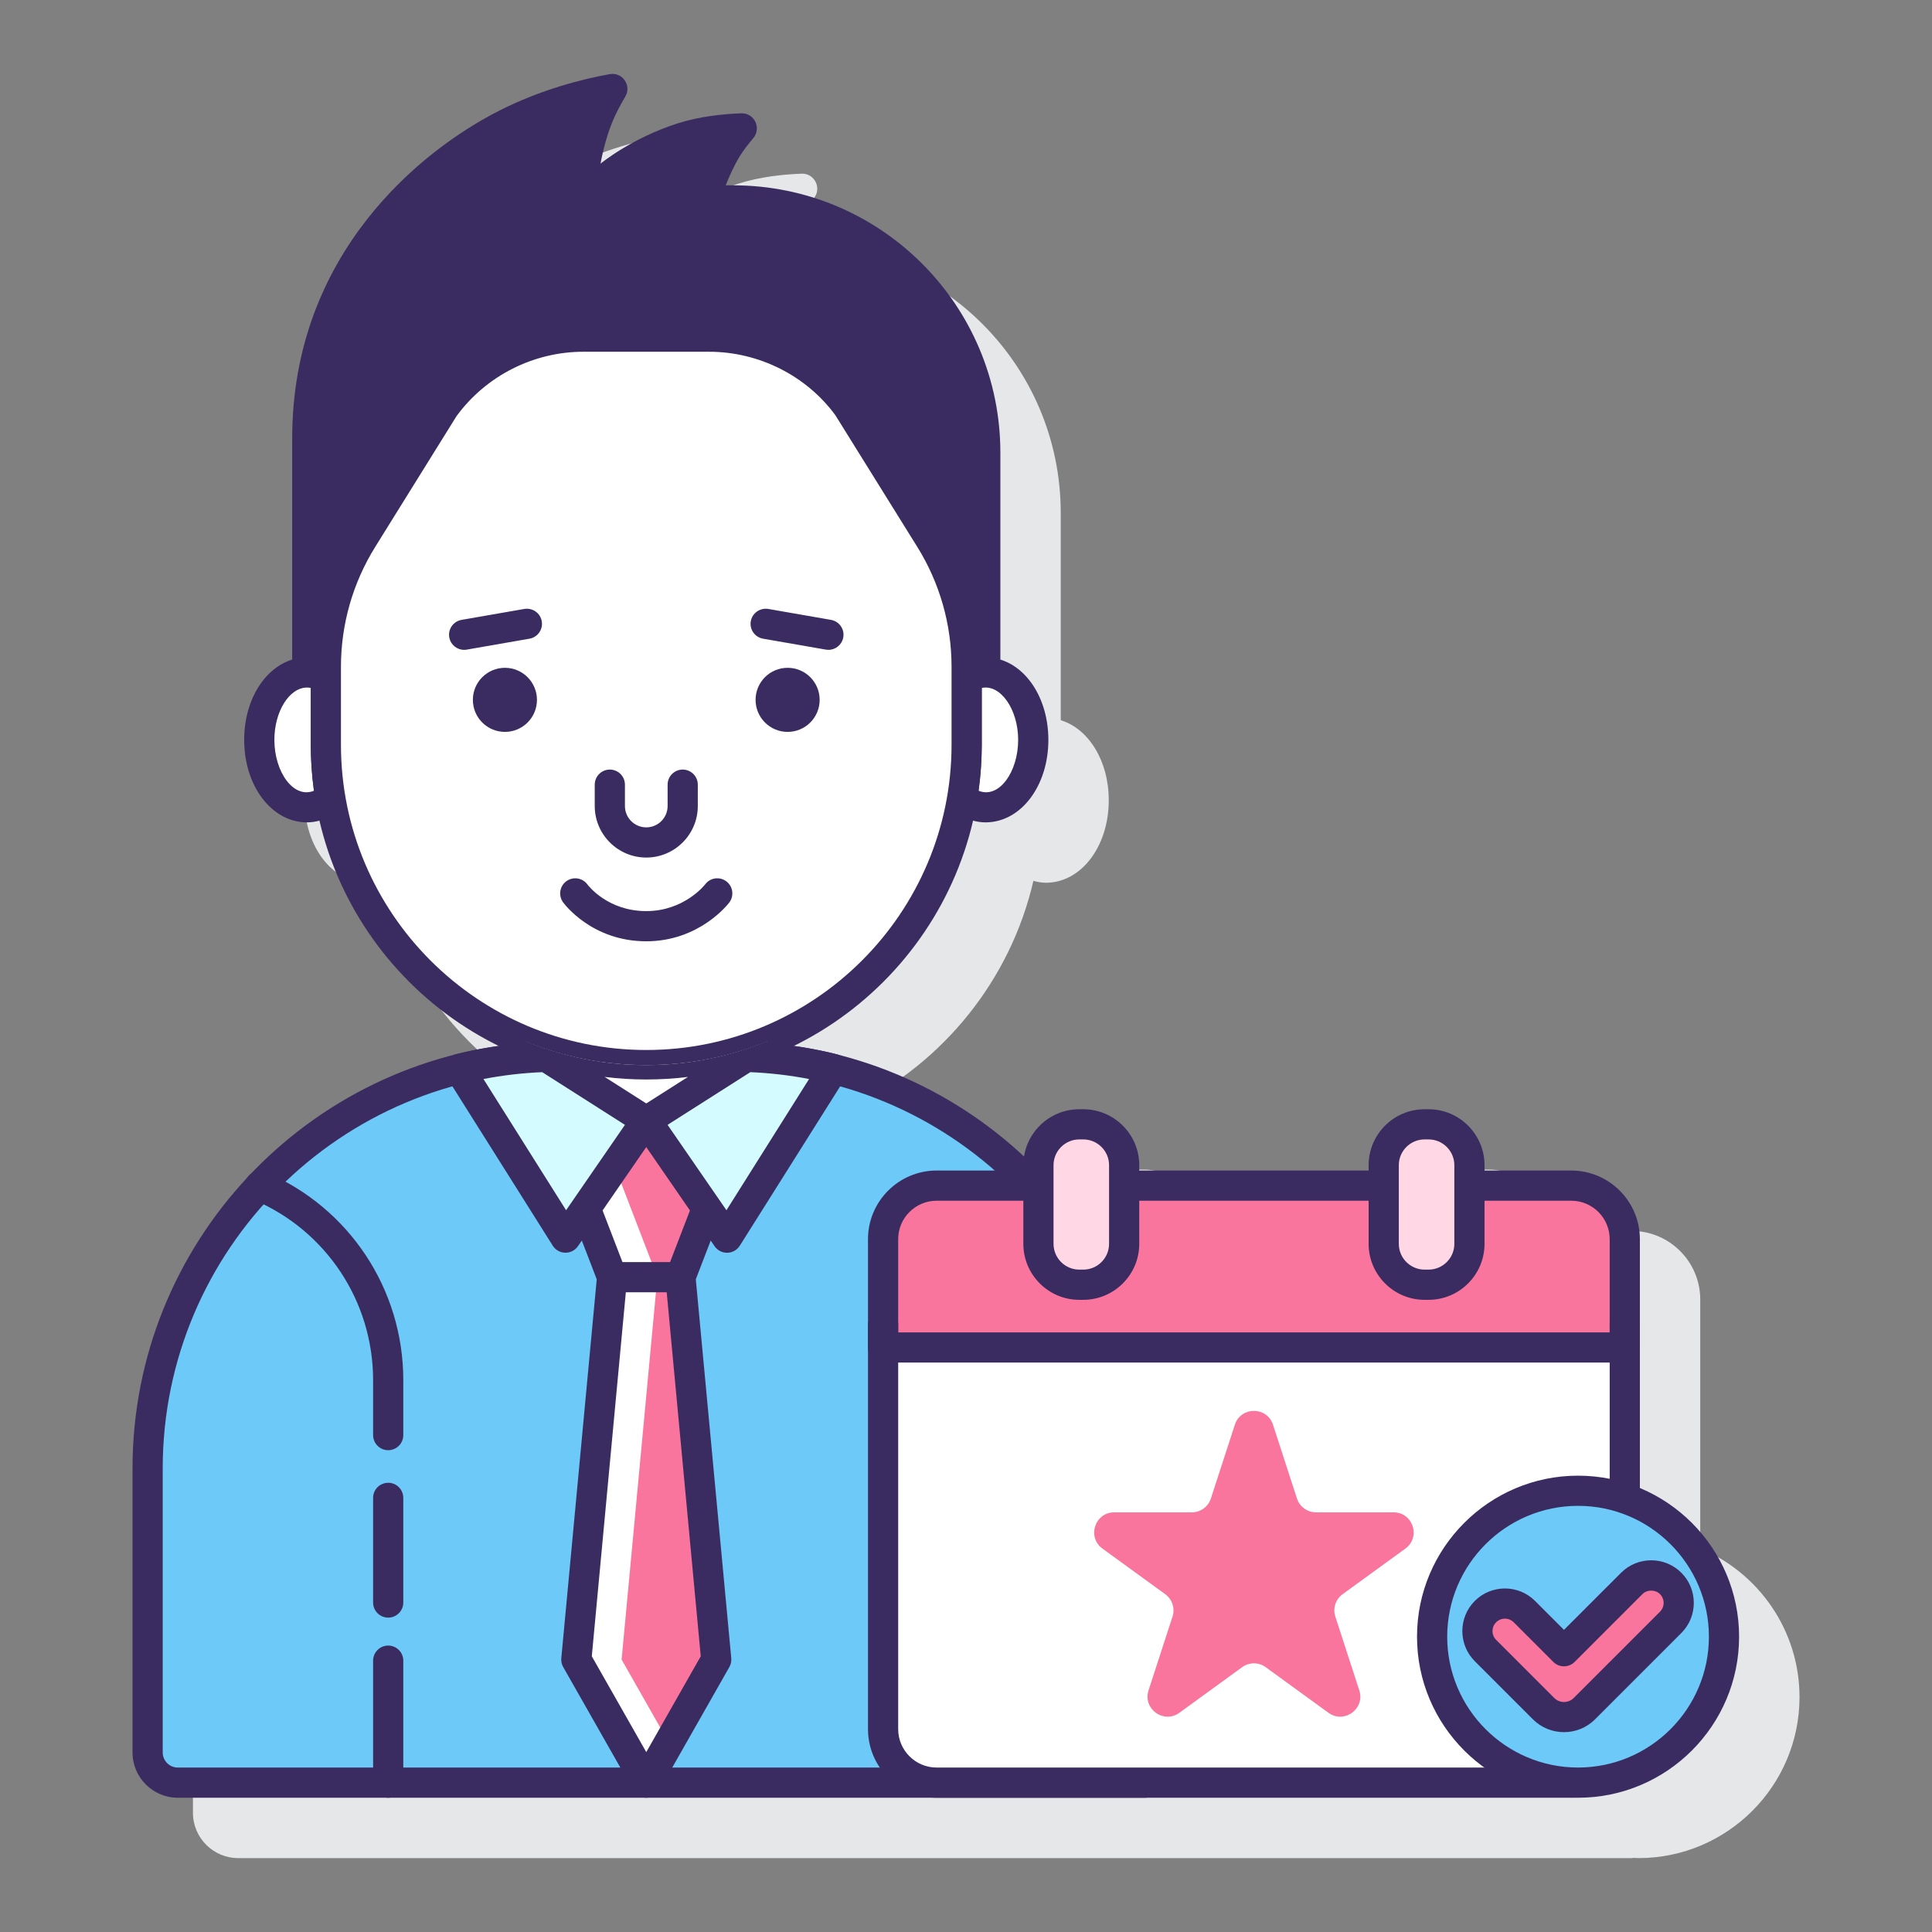 <svg id="Layer_1" enable-background="new 0 0 128 128" height="512" viewBox="0 0 128 128" width="512" xmlns="http://www.w3.org/2000/svg"><rect x="0" y="0" width="128" height="128" fill="#808080" stroke="none"/><path d="m112.646 102.586v-9.312-7.176c0-2.507-2.04-4.547-4.547-4.547h-5.745v-.354c0-2.045-1.664-3.708-3.709-3.708h-.261c-2.045 0-3.709 1.664-3.709 3.708v.354h-15.197v-.354c0-2.045-1.664-3.708-3.709-3.708h-.261c-1.849 0-3.373 1.363-3.651 3.135-3.443-3.217-7.686-5.587-12.396-6.771-.004-.001-.007-.005-.012-.006-.107-.027-.217-.046-.325-.072-.357-.085-.714-.167-1.076-.238-.084-.016-.169-.03-.253-.045-.397-.074-.796-.143-1.198-.2 5.912-2.909 10.347-8.368 11.869-14.933.273.075.549.125.828.125 2.335 0 4.164-2.401 4.164-5.466 0-2.617-1.338-4.736-3.181-5.303v-13.728c0-9.78-7.928-17.709-17.709-17.709h-.485c.244-.617.559-1.322.939-1.939.233-.378.551-.79.88-1.178.566-.668.083-1.685-.792-1.654-1.227.044-2.779.208-4.234.674-3.051.978-5.086 2.66-5.086 2.66s.236-1.441.792-2.787c.23-.557.539-1.134.846-1.652.436-.736-.187-1.642-1.029-1.49-1.815.327-4.531 1.009-7.299 2.409-5.223 2.641-13.74 9.506-13.74 21.732v.935 2.034 11.693c-1.843.568-3.181 2.687-3.181 5.303 0 3.065 1.829 5.466 4.164 5.466.278 0 .555-.051.828-.125 1.522 6.565 5.958 12.024 11.869 14.933-.402.058-.801.126-1.198.2-.084.016-.169.029-.253.045-.362.071-.72.153-1.076.238-.108.026-.218.045-.325.072-.004.001-.007.005-.012.006-5.273 1.326-9.959 4.138-13.594 7.96-.048.039-.087.085-.127.133-4.752 5.063-7.672 11.865-7.672 19.34v18.818c0 1.654 1.346 3 3 3h92.319c.052 0 .099-.013.151-.015.101.003.199.015.301.015 5.883 0 10.669-4.786 10.669-10.669-.003-4.432-2.721-8.24-6.577-9.849z" fill="#e6e7e8"/><path d="m65.293 44.552c-.444 0-.865.131-1.249.364v4.422c0 1.211-.107 2.396-.301 3.551.46.368.984.595 1.55.595 1.747 0 3.163-1.999 3.163-4.466s-1.416-4.466-3.163-4.466z" fill="#fff"/><path d="m65.292 43.552c-.434 0-.855.09-1.261.257.003.123.013.246.013.37v5.159c0 1.586-.187 3.125-.517 4.612.558.346 1.159.534 1.766.534 2.335 0 4.164-2.401 4.164-5.466-.001-3.065-1.83-5.466-4.165-5.466zm-.461 8.836c.141-1.022.213-2.046.213-3.051v-3.76c1.249-.258 2.412 1.428 2.412 3.44 0 2.123-1.269 3.928-2.625 3.371z" fill="#3a2c60"/><path d="m21.59 49.338v-4.422c-.383-.233-.805-.364-1.249-.364-1.747 0-3.163 1.999-3.163 4.466s1.416 4.466 3.163 4.466c.566 0 1.09-.227 1.55-.595-.194-1.156-.301-2.341-.301-3.551z" fill="#fff"/><path d="m21.59 49.338v-5.159c0-.124.01-.246.013-.37-.406-.168-.828-.257-1.261-.257-2.335 0-4.164 2.401-4.164 5.466s1.829 5.466 4.164 5.466c.606 0 1.207-.189 1.766-.534-.331-1.487-.518-3.027-.518-4.612zm-3.412-.32c0-1.879.991-3.466 2.164-3.466.083 0 .166.008.249.025v3.76c0 1.005.072 2.028.213 3.051-1.357.557-2.626-1.248-2.626-3.37z" fill="#3a2c60"/><path d="m58.507 114.558v-32.46c0-1.959 1.588-3.547 3.547-3.547h6.341c-4.975-5.262-12.015-8.551-19.828-8.551h-.955c-1.543.357-3.144.564-4.795.564s-3.252-.207-4.796-.564h-.955c-15.069 0-27.286 12.217-27.286 27.287v20.818h52.273c-1.958 0-3.546-1.588-3.546-3.547z" fill="#6dc9f7"/><path d="m45.081 84.615 1.751-4.553-3.801-5.515h-.428l-3.802 5.515 1.751 4.553-2.369 25.336 4.634 8.154 4.634-8.154z" fill="#fa759e"/><path d="m41.183 109.951 2.369-25.336-2.397-6.232 2.397-3.836h-.949l-3.802 5.515 1.751 4.553-2.369 25.336 4.634 8.154 1.5-2.64z" fill="#fff"/><path d="m45.082 85.615h-4.529c-.552 0-1-.448-1-1s.448-1 1-1h4.529c.552 0 1 .448 1 1s-.448 1-1 1z" fill="#3a2c60"/><path d="m46.099 84.756 1.421-3.695-1.375-1.995-1.997 5.192c-.055.144-.076.298-.062.452l2.34 25.022-3.609 6.35-3.609-6.35 2.34-25.022c.014-.154-.007-.308-.062-.452l-1.997-5.192-1.375 1.995 1.421 3.695-2.347 25.103c-.019.204.025.409.126.587l4.634 8.153c.178.313.51.506.87.506s.692-.193.87-.506l4.634-8.153c.101-.178.145-.383.126-.587z" fill="#3a2c60"/><path d="m62.054 118.105c-.957 0-1.823-.383-2.461-1h-47.813c-.551 0-1-.449-1-1v-18.818c0-14.495 11.792-26.287 26.286-26.287h11.501c7.166 0 13.668 2.885 18.414 7.551h1.817v-.998c-4.701-4.817-11.099-7.97-18.22-8.474-2.407.947-5.019 1.485-7.762 1.485s-5.356-.538-7.762-1.485c-14.66 1.037-26.274 13.288-26.274 28.208v18.818c0 1.654 1.346 3 3 3h64.073c.552 0 1-.448 1-1z" fill="#3a2c60"/><path d="m61.623 35.704-5.425-8.72c-2.15-2.941-5.574-4.68-9.218-4.68h-8.327c-3.643 0-7.068 1.739-9.218 4.68l-5.425 8.72c-1.583 2.544-2.421 5.48-2.421 8.475v5.159c0 11.723 9.504 21.227 21.227 21.227s21.227-9.504 21.227-21.227v-5.159c.001-2.996-.838-5.932-2.42-8.475z" fill="#fff"/><g fill="#3a2c60"><path d="m42.817 71.565c-12.256 0-22.227-9.971-22.227-22.227v-5.159c0-3.186.89-6.299 2.572-9.003l5.425-8.72c2.372-3.249 6.119-5.151 10.066-5.151h8.327c3.947 0 7.695 1.903 10.024 5.089l5.467 8.782c1.683 2.705 2.572 5.818 2.572 9.003v5.159c.001 12.255-9.97 22.227-22.226 22.227zm-4.164-48.261c-3.312 0-6.456 1.596-8.41 4.27l-5.383 8.658c-1.485 2.387-2.271 5.135-2.271 7.947v5.159c0 11.153 9.074 20.227 20.227 20.227s20.227-9.074 20.227-20.227v-5.159c0-2.812-.785-5.56-2.271-7.947l-5.425-8.72c-1.913-2.612-5.057-4.208-8.368-4.208z"/><path d="m25.719 119.105c-.552 0-1-.448-1-1v-8.082c0-.552.448-1 1-1s1 .448 1 1v8.082c0 .552-.448 1-1 1z"/><path d="m25.719 107.172c-.552 0-1-.448-1-1v-6.934c0-.552.448-1 1-1s1 .448 1 1v6.934c0 .552-.448 1-1 1z"/><path d="m25.719 96.079c-.552 0-1-.448-1-1v-3.64c0-5.214-3.101-9.903-7.899-11.944-.508-.216-.745-.804-.529-1.312s.802-.746 1.312-.529c5.538 2.356 9.116 7.767 9.116 13.785v3.64c0 .553-.448 1-1 1z"/><circle cx="33.452" cy="46.367" r="2.123"/><circle cx="52.182" cy="46.367" r="2.123"/><path d="m42.817 56.815c-1.882 0-3.414-1.532-3.414-3.414v-1.415c0-.552.448-1 1-1s1 .448 1 1v1.415c0 .78.634 1.414 1.414 1.414s1.414-.634 1.414-1.414v-1.415c0-.552.448-1 1-1s1 .448 1 1v1.415c0 1.882-1.532 3.414-3.414 3.414z"/><path d="m54.885 43.054c-.057 0-.115-.005-.172-.015l-4.157-.724c-.544-.095-.909-.613-.814-1.157s.616-.903 1.157-.814l4.157.724c.544.095.909.613.814 1.157-.085.487-.508.829-.985.829z"/><path d="m30.749 43.054c-.477 0-.899-.342-.984-.829-.095-.544.27-1.062.814-1.157l4.157-.724c.546-.089 1.062.27 1.157.814s-.27 1.062-.814 1.157l-4.157.724c-.059.011-.117.015-.173.015z"/><path d="m42.817 62.363c-3.606 0-5.438-2.482-5.515-2.588-.323-.448-.222-1.073.226-1.396.446-.321 1.067-.223 1.392.221.062.083 1.352 1.763 3.896 1.763 2.531 0 3.893-1.759 3.907-1.777.333-.44.959-.528 1.401-.193.44.333.526.96.193 1.401-.079.105-1.986 2.569-5.5 2.569z"/><path d="m48.566 12.278h-.485c.244-.617.559-1.322.939-1.939.233-.378.551-.79.88-1.178.566-.668.083-1.685-.792-1.654-1.227.044-2.779.208-4.234.674-3.051.978-5.086 2.66-5.086 2.66s.236-1.441.792-2.787c.23-.557.539-1.134.846-1.652.436-.736-.187-1.642-1.029-1.49-1.815.327-4.531 1.009-7.299 2.409-5.223 2.641-13.74 9.506-13.74 21.732v.935 2.034 12.772c.311-.144.637-.242.983-.242.444 0 .865.131 1.249.364v-.737c0-2.996.839-5.932 2.421-8.475l5.425-8.719c2.15-2.941 5.574-4.68 9.218-4.68h8.327c3.643 0 7.068 1.739 9.218 4.68l5.425 8.719c1.583 2.544 2.421 5.48 2.421 8.475v.737c.383-.233.805-.364 1.249-.364.345 0 .672.098.983.242v-14.807c-.002-9.78-7.93-17.709-17.711-17.709z"/></g><path d="m49.438 70.022-6.621 4.215 5.35 7.761 7.04-11.18c-1.855-.464-3.786-.733-5.769-.796z" fill="#d4fbff"/><path d="m55.449 69.847c-1.587-.396-3.227-.646-4.887-.761-.953.374-1.939.681-2.954.916l-5.328 3.392c-.229.146-.389.379-.443.645s.002.542.157.766l5.35 7.761c.187.271.495.433.823.433h.021c.336-.007.646-.183.825-.467l7.04-11.18c.171-.271.201-.608.082-.905-.12-.3-.375-.522-.686-.6zm-7.32 10.334-3.9-5.657 5.483-3.491c1.314.057 2.617.208 3.891.454z" fill="#3a2c60"/><path d="m30.427 70.818 7.04 11.18 5.35-7.761-6.621-4.215c-1.983.063-3.914.332-5.769.796z" fill="#d4fbff"/><path d="m43.354 73.393-5.328-3.392c-1.015-.234-2.001-.541-2.954-.916-1.66.115-3.3.365-4.887.761-.311.078-.566.3-.686.598-.12.297-.089.634.082.905l7.04 11.18c.179.285.489.46.825.467h.021c.329 0 .636-.161.823-.433l5.35-7.761c.154-.224.211-.5.157-.766-.054-.264-.214-.497-.443-.643zm-5.849 6.788-5.475-8.694c1.274-.246 2.577-.397 3.891-.454l5.483 3.491z" fill="#3a2c60"/><path d="m42.817 70.565c-2.846 0-5.559-.564-8.039-1.58v.13l8.039 5.123 8.047-5.123v-.133c-2.482 1.017-5.198 1.583-8.047 1.583z" fill="#fff"/><path d="m42.817 70.565c-3.183 0-6.192-.721-8.902-1.976-.057.123-.092.257-.092.396v.13c0 .326.167.629.441.805l8.04 5.123c.156.1.334.149.513.149s.356-.05.512-.149l8.047-5.123c.275-.175.442-.479.442-.805v-.133c0-.14-.035-.273-.092-.396-2.712 1.257-5.723 1.979-8.909 1.979zm0 2.541-2.758-1.757c1.821.227 3.698.226 5.519 0z" fill="#3a2c60"/><path d="m94.881 108.435c0-5.34 4.329-9.669 9.669-9.669 1.084 0 2.123.186 3.096.515v-10.007h-49.139v25.284c0 1.959 1.588 3.547 3.547 3.547h42.046c.052 0 .1-.013.151-.015-5.201-.161-9.37-4.416-9.37-9.655z" fill="#fff"/><path d="m104.099 78.552h-6.745v3.856c0 1.496-1.213 2.709-2.709 2.709h-.261c-1.496 0-2.709-1.213-2.709-2.709v-3.856h-17.197v3.856c0 1.496-1.213 2.709-2.709 2.709h-.261c-1.496 0-2.709-1.213-2.709-2.709v-3.856h-6.745c-1.959 0-3.547 1.588-3.547 3.547v7.176h49.139v-7.176c0-1.96-1.588-3.547-3.547-3.547z" fill="#fa759e"/><path d="m74.478 77.551h17.196v2h-17.196z" fill="#3a2c60"/><path d="m104.099 77.551h-6.745v2h6.745c1.404 0 2.547 1.143 2.547 2.547v6.176h-47.139v-6.176c0-1.404 1.143-2.547 2.547-2.547h6.745v-2h-6.745c-2.507 0-4.547 2.04-4.547 4.547v7.176c0 .552.448 1 1 1h49.139c.552 0 1-.448 1-1v-7.176c0-2.507-2.04-4.547-4.547-4.547z" fill="#3a2c60"/><path d="m108.646 99.686v-12.073h-2v11.387c.699.155 1.367.389 2 .686z" fill="#3a2c60"/><path d="m104.55 118.105c-1.532 0-2.975-.366-4.262-1h-38.234c-1.404 0-2.547-1.143-2.547-2.547v-26.945h-2v26.945c0 2.507 2.04 4.547 4.547 4.547h42.045c1.297 0 2.461-.552 3.29-1.425-.898.275-1.851.425-2.839.425z" fill="#3a2c60"/><path d="m71.769 85.117h-.261c-1.496 0-2.709-1.213-2.709-2.709v-5.21c0-1.496 1.213-2.709 2.709-2.709h.261c1.496 0 2.709 1.213 2.709 2.709v5.21c0 1.496-1.213 2.709-2.709 2.709z" fill="#ffd7e5"/><path d="m71.769 86.117h-.261c-2.045 0-3.709-1.664-3.709-3.709v-5.21c0-2.045 1.664-3.708 3.709-3.708h.261c2.045 0 3.709 1.664 3.709 3.708v5.21c0 2.045-1.664 3.709-3.709 3.709zm-.261-10.628c-.942 0-1.709.767-1.709 1.708v5.21c0 .942.767 1.709 1.709 1.709h.261c.942 0 1.709-.767 1.709-1.709v-5.21c0-.942-.767-1.708-1.709-1.708z" fill="#3a2c60"/><path d="m94.645 85.117h-.261c-1.496 0-2.709-1.213-2.709-2.709v-5.21c0-1.496 1.213-2.709 2.709-2.709h.261c1.496 0 2.709 1.213 2.709 2.709v5.21c0 1.496-1.213 2.709-2.709 2.709z" fill="#ffd7e5"/><path d="m94.645 86.117h-.261c-2.045 0-3.709-1.664-3.709-3.709v-5.21c0-2.045 1.664-3.708 3.709-3.708h.261c2.045 0 3.709 1.664 3.709 3.708v5.21c0 2.045-1.664 3.709-3.709 3.709zm-.261-10.628c-.942 0-1.709.767-1.709 1.708v5.21c0 .942.767 1.709 1.709 1.709h.261c.942 0 1.709-.767 1.709-1.709v-5.21c0-.942-.767-1.708-1.709-1.708z" fill="#3a2c60"/><path d="m84.339 94.392 1.588 4.888c.178.547.687.917 1.263.917h5.139c1.286 0 1.821 1.646.78 2.402l-4.158 3.021c-.465.338-.66.937-.482 1.484l1.588 4.888c.397 1.223-1.003 2.24-2.043 1.484l-4.158-3.021c-.465-.338-1.095-.338-1.561 0l-4.158 3.021c-1.04.756-2.44-.261-2.043-1.484l1.588-4.888c.178-.547-.017-1.146-.482-1.484l-4.158-3.021c-1.04-.756-.506-2.402.78-2.402h5.139c.575 0 1.085-.37 1.263-.917l1.588-4.888c.399-1.223 2.13-1.223 2.527 0z" fill="#fa759e"/><circle cx="104.55" cy="108.435" fill="#6dc9f7" r="9.669"/><path d="m104.55 119.105c-5.883 0-10.669-4.786-10.669-10.669s4.786-10.669 10.669-10.669 10.669 4.786 10.669 10.669-4.785 10.669-10.669 10.669zm0-19.339c-4.78 0-8.669 3.889-8.669 8.669s3.889 8.669 8.669 8.669 8.669-3.889 8.669-8.669-3.888-8.669-8.669-8.669z" fill="#3a2c60"/><path d="m103.617 109.397-2.623-2.623c-.712-.712-1.866-.712-2.578 0-.712.712-.712 1.866 0 2.578l3.85 3.85c.746.746 1.956.746 2.703 0l5.717-5.717c.712-.712.712-1.866 0-2.578-.712-.712-1.866-.712-2.578 0z" fill="#fa759e"/><path d="m103.617 114.76c-.746 0-1.491-.284-2.058-.851l-3.85-3.85c-1.101-1.101-1.101-2.892 0-3.993s2.893-1.1 3.993 0l1.916 1.916 3.783-3.783c1.101-1.101 2.892-1.101 3.992 0 1.101 1.101 1.101 2.892 0 3.993l-5.717 5.717c-.568.568-1.314.851-2.059.851zm-3.912-7.52c-.22 0-.427.086-.582.241-.156.156-.241.362-.241.582s.085.427.241.583l3.85 3.85c.355.354.933.355 1.289 0l5.717-5.716c.321-.321.321-.843 0-1.165-.31-.311-.852-.311-1.164 0l-4.49 4.49c-.188.188-.442.293-.707.293-.265 0-.52-.105-.707-.293l-2.623-2.623c-.156-.156-.363-.242-.583-.242z" fill="#3a2c60"/></svg>